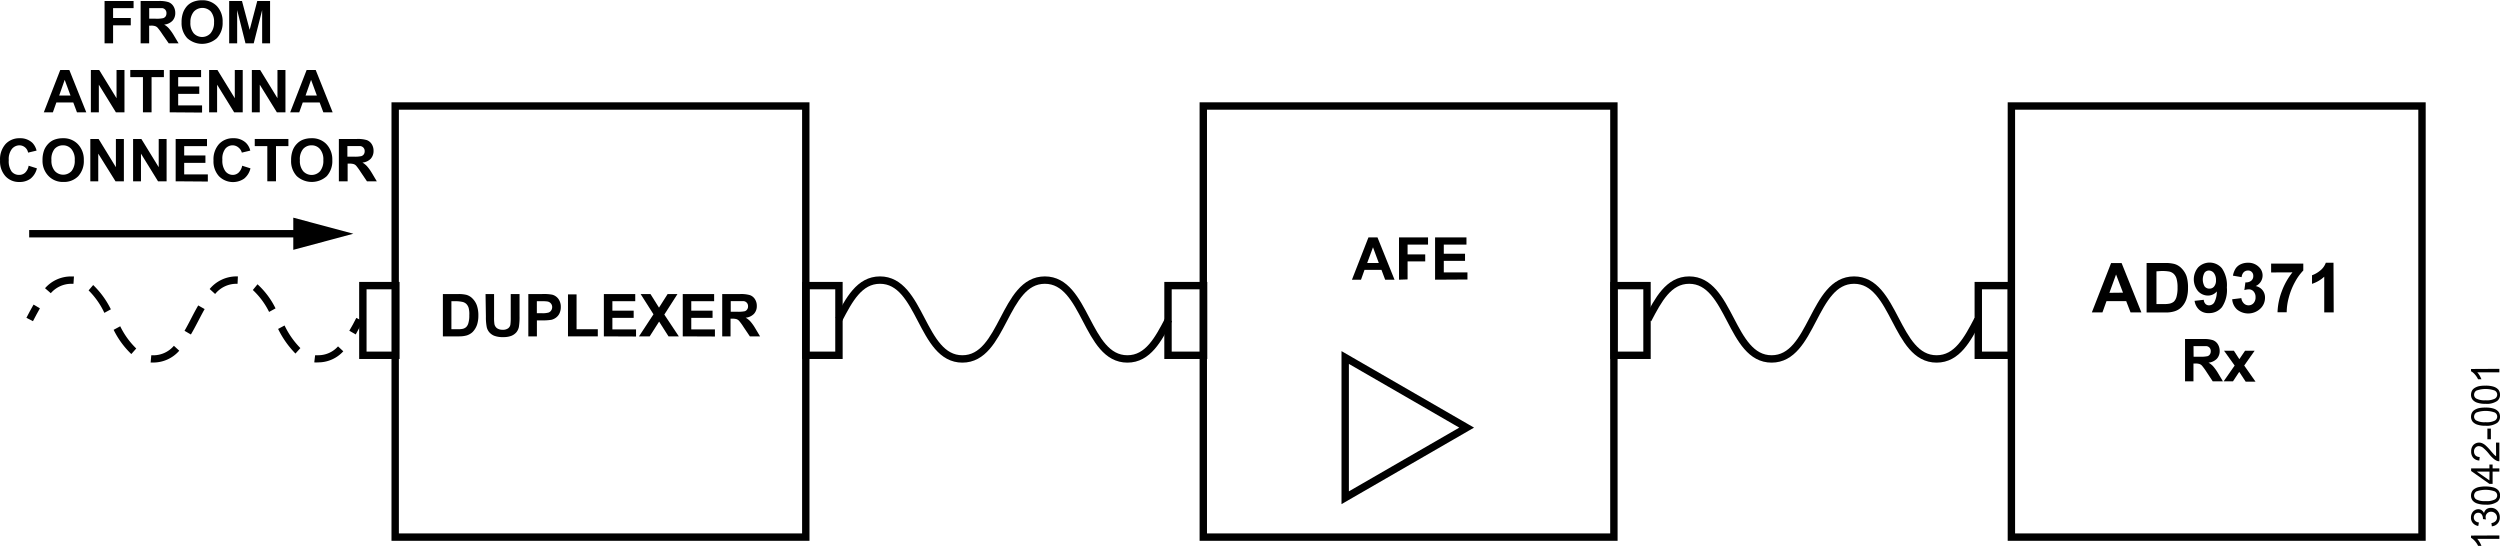<svg id="b87319e6-31be-4665-8f8d-9ab4f73d641f" data-name="b7377c45-a43f-43ae-a9bd-344b611ae960" xmlns="http://www.w3.org/2000/svg" width="7.05in" height="1.54in" viewBox="0 0 507.36 110.72"><title>13042-001</title><path d="M434.57,63.34h-2.2l-.88-2.28h-4l-.82,2.28h-2.15l3.9-10h2.14Zm-3.73-4-1.41-3.69-1.35,3.72Z" transform="translate(0.01 0)"/><path d="M435.63,53.32h3.7a7.25,7.25,0,0,1,1.91.19,3.24,3.24,0,0,1,1.51.92,4.32,4.32,0,0,1,1,1.62,7.71,7.71,0,0,1,.28,2.39,6.69,6.69,0,0,1-.3,2.13,4.26,4.26,0,0,1-1.08,1.77,3.4,3.4,0,0,1-1.42.8,5.71,5.71,0,0,1-1.79.22h-3.81Zm2,1.69v6.64h1.51a5,5,0,0,0,1.22-.1,2,2,0,0,0,.82-.41,2.26,2.26,0,0,0,.53-1,6.7,6.7,0,0,0,.2-1.84,6.28,6.28,0,0,0-.2-1.78,2.2,2.2,0,0,0-.58-1,1.92,1.92,0,0,0-.93-.47,8.37,8.37,0,0,0-1.66-.1Z" transform="translate(0.01 0)"/><path d="M445.37,61l1.86-.21a1.32,1.32,0,0,0,.35.84,1,1,0,0,0,.76.28,1.23,1.23,0,0,0,1-.55,4.61,4.61,0,0,0,.54-2.27,2.33,2.33,0,0,1-1.82.84,2.74,2.74,0,0,1-2-.91,3.77,3.77,0,0,1,.05-4.83,3.27,3.27,0,0,1,4.62,0l.19.21a6.12,6.12,0,0,1,1,3.88,6.21,6.21,0,0,1-1,4,3.31,3.31,0,0,1-2.65,1.21,2.73,2.73,0,0,1-1.9-.62A3,3,0,0,1,445.37,61Zm4.34-4.2a2.26,2.26,0,0,0-.42-1.44,1.32,1.32,0,0,0-1-.51,1.13,1.13,0,0,0-.89.42,2.85,2.85,0,0,0,0,2.8,1.2,1.2,0,0,0,1,.45,1.16,1.16,0,0,0,.93-.43A1.88,1.88,0,0,0,449.71,56.82Z" transform="translate(0.01 0)"/><path d="M453,60.68l1.86-.23a1.76,1.76,0,0,0,.53,1.09,1.3,1.3,0,0,0,.95.37,1.32,1.32,0,0,0,1-.45,1.72,1.72,0,0,0,.4-1.21,1.66,1.66,0,0,0-.39-1.15,1.24,1.24,0,0,0-1-.43,3.25,3.25,0,0,0-.88.15l.21-1.57a1.64,1.64,0,0,0,1.19-.34,1.17,1.17,0,0,0,.41-.95,1.07,1.07,0,0,0-.3-.81,1,1,0,0,0-.8-.3,1.2,1.2,0,0,0-.84.34,1.63,1.63,0,0,0-.42,1l-1.77-.3a4.19,4.19,0,0,1,.55-1.45,2.49,2.49,0,0,1,1-.85,3.38,3.38,0,0,1,1.5-.32,3,3,0,0,1,2.27.91,2.32,2.32,0,0,1,.7,1.66A2.36,2.36,0,0,1,457.77,58a2.39,2.39,0,0,1,1.38.83,2.35,2.35,0,0,1,.51,1.55,3,3,0,0,1-1,2.25,3.58,3.58,0,0,1-4.66.14A3.11,3.11,0,0,1,453,60.68Z" transform="translate(0.01 0)"/><path d="M460.9,55.24v-1.8h6.53v1.4a10.47,10.47,0,0,0-1.66,2.29,13.74,13.74,0,0,0-1.28,3.19,11.75,11.75,0,0,0-.43,3H462.2a13.13,13.13,0,0,1,.86-4.24,13.74,13.74,0,0,1,2.17-3.86Z" transform="translate(0.01 0)"/><path d="M473.6,63.34h-1.92V56.1a6.68,6.68,0,0,1-2.48,1.45V55.81a5.51,5.51,0,0,0,1.63-.93A3.58,3.58,0,0,0,472,53.27h1.56Z" transform="translate(0.01 0)"/><path d="M443.43,77.34V68.75h3.65a5.9,5.9,0,0,1,2,.23,2,2,0,0,1,1,.82,2.55,2.55,0,0,1,.38,1.35,2.28,2.28,0,0,1-.57,1.6,2.77,2.77,0,0,1-1.7.8,3.63,3.63,0,0,1,.93.72,9.79,9.79,0,0,1,1,1.39l1,1.68h-2.07l-1.25-1.9a12.83,12.83,0,0,0-.92-1.27,1.23,1.23,0,0,0-.52-.35,2.56,2.56,0,0,0-.87-.1h-.35v3.62Zm1.74-5h1.26a6.28,6.28,0,0,0,1.56-.11.87.87,0,0,0,.48-.36,1.11,1.11,0,0,0,.18-.64,1,1,0,0,0-.23-.7,1,1,0,0,0-.65-.34h-2.62Z" transform="translate(0.01 0)"/><path d="M451.26,77.34l2.24-3.21-2.15-3h2l1.1,1.71,1.16-1.71h1.94l-2.11,3,2.3,3.28h-2l-1.31-2-1.27,1.93Z" transform="translate(0.01 0)"/><path d="M283,56.71H281.1l-.75-2h-3.44l-.71,2h-1.84l3.35-8.59h1.83Zm-3.19-3.39-1.18-3.19-1.18,3.19Z" transform="translate(0.01 0)"/><path d="M283.91,56.71V48.12h5.89v1.46h-4.15v2h3.58V53h-3.58v3.65Z" transform="translate(0.01 0)"/><path d="M291.23,56.71V48.12h6.37v1.46H293v1.86h4.31v1.45H293v2.34h4.8v1.44Z" transform="translate(0.01 0)"/><path d="M89.87,59.62H93a6.83,6.83,0,0,1,1.63.16,2.8,2.8,0,0,1,1.3.8A3.77,3.77,0,0,1,96.79,62a6.16,6.16,0,0,1,.28,2,6,6,0,0,1-.26,1.83,3.92,3.92,0,0,1-.92,1.51,3.09,3.09,0,0,1-1.22.69,5.69,5.69,0,0,1-1.54.18H89.87Zm1.73,1.45v5.69h1.3a4.77,4.77,0,0,0,1-.08,1.56,1.56,0,0,0,.7-.36,1.78,1.78,0,0,0,.45-.83,5.19,5.19,0,0,0,.18-1.57,4.9,4.9,0,0,0-.13-1.48,2,2,0,0,0-.49-.83,1.69,1.69,0,0,0-.8-.4,7.1,7.1,0,0,0-1.38-.14Z" transform="translate(0.01 0)"/><path d="M98.53,59.62h1.73v4.65a8.69,8.69,0,0,0,.07,1.44,1.4,1.4,0,0,0,.53.85,1.93,1.93,0,0,0,1.14.31,1.77,1.77,0,0,0,1.12-.3,1.18,1.18,0,0,0,.45-.74,10.13,10.13,0,0,0,.07-1.46V59.62h1.79v4.51a12.34,12.34,0,0,1-.14,2.19,2.53,2.53,0,0,1-.52,1.08,2.67,2.67,0,0,1-1,.7,4.42,4.42,0,0,1-1.65.26,4.76,4.76,0,0,1-1.87-.29,2.62,2.62,0,0,1-1-.74,2.45,2.45,0,0,1-.48-1,10.63,10.63,0,0,1-.17-2.18Z" transform="translate(0.01 0)"/><path d="M107.21,68.21V59.62H110a9.48,9.48,0,0,1,2.06.13,2.27,2.27,0,0,1,1.24.84,2.7,2.7,0,0,1,.5,1.67,2.9,2.9,0,0,1-.29,1.33,2.3,2.3,0,0,1-.73.85,2.53,2.53,0,0,1-.9.41,10.89,10.89,0,0,1-1.8.12h-1.13v3.24Zm1.73-7.14v2.44h1a4.53,4.53,0,0,0,1.37-.13,1.09,1.09,0,0,0,.54-.43,1.17,1.17,0,0,0,.2-.66,1.1,1.1,0,0,0-.28-.78,1.16,1.16,0,0,0-.69-.38,8.65,8.65,0,0,0-1.25-.06Z" transform="translate(0.01 0)"/><path d="M115.26,68.21V59.69H117v7.07h4.31v1.45Z" transform="translate(0.01 0)"/><path d="M122.54,68.21V59.62h6.37v1.45h-4.64V63h4.32v1.46h-4.32v2.33h4.8v1.45Z" transform="translate(0.01 0)"/><path d="M129.67,68.21l2.94-4.48L130,59.62h2l1.73,2.76,1.75-2.76h2l-2.67,4.17,2.94,4.42h-2.09l-1.91-3-1.91,3Z" transform="translate(0.01 0)"/><path d="M138.55,68.21V59.62h6.37v1.45h-4.64V63h4.32v1.46h-4.32v2.33h4.8v1.45Z" transform="translate(0.01 0)"/><path d="M146.56,68.21V59.62h3.65a6.44,6.44,0,0,1,2,.23,2,2,0,0,1,1,.83,2.45,2.45,0,0,1,.37,1.35,2.28,2.28,0,0,1-.57,1.6,2.65,2.65,0,0,1-1.69.79,4,4,0,0,1,.92.72,9.06,9.06,0,0,1,1,1.39l1,1.68h-2.07l-1.26-1.87a11.19,11.19,0,0,0-.91-1.26,1.35,1.35,0,0,0-.52-.36,2.9,2.9,0,0,0-.88-.1h-.35v3.59Zm1.73-5h1.29a6.7,6.7,0,0,0,1.55-.1.9.9,0,0,0,.49-.37,1,1,0,0,0,.18-.64,1,1,0,0,0-.24-.7,1,1,0,0,0-.65-.34h-2.62Z" transform="translate(0.01 0)"/><path d="M21.21,8.74V.15H27.1V1.6H22.94v2h3.59V5.09H22.94V8.74Z" transform="translate(0.01 0)"/><path d="M28.53,8.74V.15h3.65a5.9,5.9,0,0,1,2,.23,2,2,0,0,1,1,.82,2.55,2.55,0,0,1,.38,1.35A2.28,2.28,0,0,1,35,4.15a2.68,2.68,0,0,1-1.7.79,3.66,3.66,0,0,1,.93.73,9.79,9.79,0,0,1,1,1.39l1,1.68h-2L32.93,6.87A12.83,12.83,0,0,0,32,5.6a1.23,1.23,0,0,0-.52-.35,2.56,2.56,0,0,0-.87-.1h-.35V8.74Zm1.74-5h1.28a6.28,6.28,0,0,0,1.56-.11,1,1,0,0,0,.49-.36,1.1,1.1,0,0,0,.17-.64,1,1,0,0,0-.23-.7,1,1,0,0,0-.65-.34H30.27Z" transform="translate(0.01 0)"/><path d="M36.84,4.49a5.53,5.53,0,0,1,.39-2.2A4.31,4.31,0,0,1,38,1.11,3.41,3.41,0,0,1,39.14.34,4.72,4.72,0,0,1,41,0a4,4,0,0,1,3,1.18,4.5,4.5,0,0,1,1.17,3.26A4.48,4.48,0,0,1,44,7.7a4.5,4.5,0,0,1-6,0A4.45,4.45,0,0,1,36.84,4.49Zm1.79,0a3.21,3.21,0,0,0,.67,2.21,2.32,2.32,0,0,0,3.28.14,1.85,1.85,0,0,0,.14-.14,3.28,3.28,0,0,0,.71-2.21,3.22,3.22,0,0,0-.65-2.2,2.38,2.38,0,0,0-3.36-.08.6.6,0,0,0-.08.08A3.24,3.24,0,0,0,38.63,4.44Z" transform="translate(0.01 0)"/><path d="M46.5,8.74V.15h2.6L50.66,6,52.2.15h2.6V8.74H53.19V2L51.48,8.74H49.81L48.12,2V8.74Z" transform="translate(0.01 0)"/><path d="M17.5,22.74H15.61l-.75-2H11.43l-.71,2H8.88l3.34-8.59h1.84Zm-3.2-3.4-1.18-3.19L12,19.34Z" transform="translate(0.01 0)"/><path d="M18.43,22.74V14.15h1.69l3.52,5.73V14.15h1.61v8.59H23.51l-3.46-5.61v5.61Z" transform="translate(0.01 0)"/><path d="M29,22.74V15.6H26.43V14.15h6.82V15.6h-2.5v7.14Z" transform="translate(0.01 0)"/><path d="M34.43,22.74V14.15H40.8V15.6H36.15v1.9h4.28V19H36.15v2.34H41v1.45Z" transform="translate(0.01 0)"/><path d="M42.43,22.74V14.15h1.69l3.52,5.73V14.15h1.61v8.59H47.51l-3.46-5.61v5.61Z" transform="translate(0.01 0)"/><path d="M51.1,22.74V14.15h1.69l3.51,5.73V14.15h1.62v8.59H56.18l-3.47-5.61v5.61Z" transform="translate(0.01 0)"/><path d="M67.5,22.74H65.61l-.75-2H61.43l-.71,2H58.88l3.34-8.59h1.84Zm-3.2-3.4-1.18-3.19L62,19.34Z" transform="translate(0.01 0)"/><path d="M5.8,33.58l1.68.53A3.8,3.8,0,0,1,6.19,36.2a3.71,3.71,0,0,1-2.28.68A3.68,3.68,0,0,1,1.1,35.71,4.48,4.48,0,0,1,0,32.52a4.65,4.65,0,0,1,1.11-3.33A3.79,3.79,0,0,1,4,28a3.56,3.56,0,0,1,2.56.93,3.44,3.44,0,0,1,.85,1.58l-1.72.41a1.79,1.79,0,0,0-1.78-1.48,2,2,0,0,0-1.5.73,3.34,3.34,0,0,0-.64,2.27,3.6,3.6,0,0,0,.58,2.32,1.91,1.91,0,0,0,1.52.68A1.74,1.74,0,0,0,5.08,35,2.49,2.49,0,0,0,5.8,33.58Z" transform="translate(0.01 0)"/><path d="M8.62,32.49A5.53,5.53,0,0,1,9,30.29a4.17,4.17,0,0,1,.8-1.18,3.41,3.41,0,0,1,1.11-.77A4.71,4.71,0,0,1,12.77,28a4,4,0,0,1,3,1.18A4.5,4.5,0,0,1,17,32.44a4.54,4.54,0,0,1-1.13,3.26,4,4,0,0,1-3,1.17,4,4,0,0,1-3-1.17A4.38,4.38,0,0,1,8.62,32.49Zm1.81-.05a3.2,3.2,0,0,0,.68,2.21,2.31,2.31,0,0,0,3.41,0,3.31,3.31,0,0,0,.64-2.21,3.22,3.22,0,0,0-.65-2.2,2.16,2.16,0,0,0-1.72-.8,2.23,2.23,0,0,0-1.73.74A3.26,3.26,0,0,0,10.43,32.44Z" transform="translate(0.01 0)"/><path d="M18.32,36.74V28.15H20l3.51,5.73V28.15h1.62v8.59H23.43l-3.5-5.61v5.61Z" transform="translate(0.01 0)"/><path d="M27,36.74V28.15h1.68l3.52,5.73V28.15H33.8v8.59H32.06L28.6,31.13v5.61Z" transform="translate(0.01 0)"/><path d="M35.64,36.74V28.15H42V29.6H37.37v1.9h4.31V33H37.37v2.34h4.8v1.45Z" transform="translate(0.01 0)"/><path d="M49.14,33.58l1.68.53a3.8,3.8,0,0,1-1.29,2.09,4,4,0,0,1-5.1-.49,4.45,4.45,0,0,1-1.11-3.19,4.65,4.65,0,0,1,1.11-3.33A3.79,3.79,0,0,1,47.34,28a3.56,3.56,0,0,1,2.56.93,3.31,3.31,0,0,1,.88,1.58l-1.71.41a2,2,0,0,0-.64-1,1.86,1.86,0,0,0-1.16-.48,1.92,1.92,0,0,0-1.55.69,3.3,3.3,0,0,0-.6,2.22,3.65,3.65,0,0,0,.59,2.32,1.9,1.9,0,0,0,1.52.77,1.72,1.72,0,0,0,1.2-.48A2.62,2.62,0,0,0,49.14,33.58Z" transform="translate(0.01 0)"/><path d="M54.24,36.74V29.6H51.69V28.15h6.83V29.6H56v7.14Z" transform="translate(0.01 0)"/><path d="M59.07,32.49a5.53,5.53,0,0,1,.39-2.2,3.79,3.79,0,0,1,.8-1.18,3.41,3.41,0,0,1,1.11-.77A4.71,4.71,0,0,1,63.22,28a4,4,0,0,1,3,1.18,4.51,4.51,0,0,1,1.21,3.26A4.54,4.54,0,0,1,66.3,35.7a4.52,4.52,0,0,1-6.07,0A4.42,4.42,0,0,1,59.07,32.49Zm1.78,0a3.2,3.2,0,0,0,.68,2.21,2.31,2.31,0,0,0,3.41,0,3.33,3.33,0,0,0,.67-2.26,3.22,3.22,0,0,0-.65-2.2,2.16,2.16,0,0,0-1.72-.8,2.23,2.23,0,0,0-1.73.74,3.22,3.22,0,0,0-.66,2.26Z" transform="translate(0.01 0)"/><path d="M68.76,36.74V28.15h3.67a6.16,6.16,0,0,1,2,.23,2,2,0,0,1,1,.82,2.48,2.48,0,0,1,.37,1.35,2.34,2.34,0,0,1-.56,1.6,2.68,2.68,0,0,1-1.7.79,3.8,3.8,0,0,1,.92.73,9.06,9.06,0,0,1,1,1.39l1,1.68h-2l-1.26-1.87a12.74,12.74,0,0,0-.91-1.27,1.23,1.23,0,0,0-.52-.35,2.9,2.9,0,0,0-.88-.1h-.35v3.59Zm1.73-5h1.29a6.2,6.2,0,0,0,1.55-.11,1,1,0,0,0,.49-.36,1.11,1.11,0,0,0,.18-.64,1,1,0,0,0-.24-.7,1,1,0,0,0-.65-.34H70.49Z" transform="translate(0.01 0)"/><rect x="408.2" y="21.46" width="83.33" height="87.49" fill="none" stroke="#000" stroke-miterlimit="10" stroke-width="1.5"/><rect x="244.2" y="21.46" width="83.33" height="87.49" fill="none" stroke="#000" stroke-miterlimit="10" stroke-width="1.5"/><rect x="80.2" y="21.46" width="83.33" height="87.49" fill="none" stroke="#000" stroke-miterlimit="10" stroke-width="1.5"/><rect x="401.48" y="57.91" width="6.7" height="14.14" fill="none" stroke="#000" stroke-miterlimit="10" stroke-width="1.5"/><rect x="327.55" y="57.91" width="6.7" height="14.14" fill="none" stroke="#000" stroke-miterlimit="10" stroke-width="1.5"/><rect x="237.04" y="57.91" width="7.22" height="14.14" fill="none" stroke="#000" stroke-miterlimit="10" stroke-width="1.5"/><rect x="163.56" y="57.91" width="6.7" height="14.14" fill="none" stroke="#000" stroke-miterlimit="10" stroke-width="1.5"/><rect x="73.64" y="57.91" width="6.7" height="14.14" fill="none" stroke="#000" stroke-miterlimit="10" stroke-width="1.5"/><path d="M334.43,64.79c2.1-4,4.19-8,8.37-8,8.36,0,8.36,16,16.73,16s8.36-16,16.73-16,8.38,16,16.75,16c4.19,0,6.28-4,8.37-8" transform="translate(0.01 0)" fill="none" stroke="#000" stroke-miterlimit="10" stroke-width="1.5"/><path d="M170.21,64.79c2.09-4,4.18-8,8.37-8,8.36,0,8.36,16,16.72,16s8.37-16,16.74-16,8.38,16,16.75,16c4.18,0,6.28-4,8.37-8" transform="translate(0.01 0)" fill="none" stroke="#000" stroke-miterlimit="10" stroke-width="1.5"/><path d="M5.35,64.44c.47-.9.94-1.81,1.45-2.68l1.29.76c-.48.83-.94,1.71-1.41,2.61Z" transform="translate(0.01 0)"/><path d="M63.77,73.49a5.61,5.61,0,0,0,.82,0,6.89,6.89,0,0,0,5.07-2.25l-1.07-1a5.35,5.35,0,0,1-4,1.8h-.65ZM56.43,66.7a19,19,0,0,0,3.52,5l1-1.11A16.94,16.94,0,0,1,57.74,66ZM51.3,58.8a15.35,15.35,0,0,1,3.3,4.45l1.31-.72a16.38,16.38,0,0,0-3.66-4.89Zm-7.65.81a5.56,5.56,0,0,1,4.24-2.07h.31l.07-1.5h-.38a7.07,7.07,0,0,0-5.35,2.56Zm-4.92,8.22c1-1.69,1.86-3.52,2.79-5.16l-1.3-.74c-1,1.7-1.84,3.53-2.78,5.15Zm-8.17,5.69h.6a7,7,0,0,0,5.21-2.4l-1.09-1a5.46,5.46,0,0,1-4.12,1.93h-.47Zm-7.51-6.64a17.4,17.4,0,0,0,3.59,4.92l1-1.13a15.92,15.92,0,0,1-3.25-4.51Zm-5.08-8a15.79,15.79,0,0,1,3.2,4.56l1.32-.72a17.64,17.64,0,0,0-3.59-4.93Zm-7.67.57a5.51,5.51,0,0,1,4.13-1.91h.47L15,56.05h-.6a7,7,0,0,0-5.27,2.39Z" transform="translate(0.01 0)"/><path d="M70.88,67.07c.48-.83,1-1.72,1.42-2.61l1.33.69c-.47.9-1,1.8-1.45,2.67Z" transform="translate(0.01 0)"/><polygon points="273 100.96 297.65 86.73 273 72.5 273 100.96" fill="none" stroke="#000" stroke-miterlimit="10" stroke-width="1.5"/><line x1="5.92" y1="47.38" x2="61.75" y2="47.38" fill="none" stroke="#000" stroke-miterlimit="10" stroke-width="1.5"/><polygon points="59.52 50.65 71.71 47.38 59.52 44.12 59.52 50.65"/><path d="M507.22,108.61v.7h-4.48a4.54,4.54,0,0,1,.48.67,5.06,5.06,0,0,1,.36.74h-.68a4.17,4.17,0,0,0-.67-1,3.08,3.08,0,0,0-.76-.63v-.45Z" transform="translate(0.01 0)"/><path d="M505.7,106.81l-.09-.71a1.48,1.48,0,0,0,.86-.41,1,1,0,0,0,.27-.71,1.15,1.15,0,0,0-.35-.84,1.22,1.22,0,0,0-.85-.34,1.08,1.08,0,0,0-1.11,1v.07a1.69,1.69,0,0,0,.08.5l-.62-.08v-.11a1.45,1.45,0,0,0-.24-.81.8.8,0,0,0-.72-.36.86.86,0,0,0-.64.26,1,1,0,0,0-.26.68,1,1,0,0,0,.26.68,1.27,1.27,0,0,0,.78.35l-.13.71a1.79,1.79,0,0,1-1.09-.59,1.63,1.63,0,0,1-.39-1.14,1.73,1.73,0,0,1,.2-.86,1.39,1.39,0,0,1,.55-.6,1.35,1.35,0,0,1,.73-.21,1.11,1.11,0,0,1,.68.2,1.48,1.48,0,0,1,.49.59,1.34,1.34,0,0,1,.48-.79,1.55,1.55,0,0,1,.93-.28,1.7,1.7,0,0,1,1.27.54,2,2,0,0,1,.52,1.39,1.75,1.75,0,0,1-1.61,1.82Z" transform="translate(0.01 0)"/><path d="M504.43,102.36a5,5,0,0,1-1.63-.21,2,2,0,0,1-1-.62,1.58,1.58,0,0,1-.33-1,1.7,1.7,0,0,1,.18-.8,1.44,1.44,0,0,1,.54-.58,2.64,2.64,0,0,1,.85-.35,6.89,6.89,0,0,1,3,.07,2.14,2.14,0,0,1,1,.62,1.64,1.64,0,0,1,.33,1,1.53,1.53,0,0,1-.59,1.3A3.74,3.74,0,0,1,504.43,102.36Zm0-.72a3.6,3.6,0,0,0,1.88-.33.94.94,0,0,0,.35-1.28,1,1,0,0,0-.35-.35,5.52,5.52,0,0,0-3.76,0,1,1,0,0,0-.46.82.93.93,0,0,0,.41.78A3.69,3.69,0,0,0,504.43,101.64Z" transform="translate(0.01 0)"/><path d="M507.22,95.66h-1.37v2.48h-.65l-3.71-2.61V95h3.71v-.78h.65V95h1.37Zm-2,0h-2.58l2.56,1.78Z" transform="translate(0.01 0)"/><path d="M506.54,89.77h.68v3.78a1.18,1.18,0,0,1-.49-.08A2.81,2.81,0,0,1,506,93a6.87,6.87,0,0,1-.87-.92,8,8,0,0,0-1.21-1.26,1.47,1.47,0,0,0-.85-.33.89.89,0,0,0-.7.3,1,1,0,0,0-.29.78,1.11,1.11,0,0,0,.3.81,1.21,1.21,0,0,0,.85.31l-.08.72a1.79,1.79,0,0,1-1.23-.56,1.87,1.87,0,0,1-.42-1.3,1.82,1.82,0,0,1,.45-1.3,1.62,1.62,0,0,1,1.81-.34,2.5,2.5,0,0,1,.7.46,10,10,0,0,1,1,1.06q.35.42.72.81a2.79,2.79,0,0,0,.38.3Z" transform="translate(0.01 0)"/><path d="M505.5,89.09h-.71V86.93h.71Z" transform="translate(0.01 0)"/><path d="M504.43,86.35a5,5,0,0,1-1.63-.21,2.1,2.1,0,0,1-1-.62,1.64,1.64,0,0,1-.33-1,1.88,1.88,0,0,1,.18-.81,1.55,1.55,0,0,1,.54-.57,2.9,2.9,0,0,1,.85-.36,6.11,6.11,0,0,1,1.35-.12,5.28,5.28,0,0,1,1.63.2,2.14,2.14,0,0,1,1,.62,1.64,1.64,0,0,1,.33,1,1.53,1.53,0,0,1-.59,1.3A3.74,3.74,0,0,1,504.43,86.35Zm0-.72a3.6,3.6,0,0,0,1.88-.33.94.94,0,0,0,.35-1.28,1,1,0,0,0-.35-.35,5.52,5.52,0,0,0-3.76,0,1,1,0,0,0-.46.82.89.89,0,0,0,.41.77A3.58,3.58,0,0,0,504.43,85.63Z" transform="translate(0.01 0)"/><path d="M504.43,81.9a5,5,0,0,1-1.63-.21,2,2,0,0,1-1-.62,1.58,1.58,0,0,1-.33-1,1.88,1.88,0,0,1,.18-.81,1.55,1.55,0,0,1,.54-.57,2.9,2.9,0,0,1,.85-.36,6.11,6.11,0,0,1,1.35-.12,5.28,5.28,0,0,1,1.63.2,2.14,2.14,0,0,1,1,.62,1.64,1.64,0,0,1,.33,1,1.53,1.53,0,0,1-.59,1.3A3.74,3.74,0,0,1,504.43,81.9Zm0-.72a3.6,3.6,0,0,0,1.88-.33.94.94,0,0,0,.35-1.28,1,1,0,0,0-.35-.35,5.52,5.52,0,0,0-3.76,0,1,1,0,0,0-.46.82.89.89,0,0,0,.41.77A3.58,3.58,0,0,0,504.43,81.18Z" transform="translate(0.01 0)"/><path d="M507.22,74.8v.71h-4.48a4,4,0,0,1,.48.66,5.06,5.06,0,0,1,.36.74h-.68a4.49,4.49,0,0,0-.67-1,2.69,2.69,0,0,0-.76-.62v-.46Z" transform="translate(0.01 0)"/></svg>